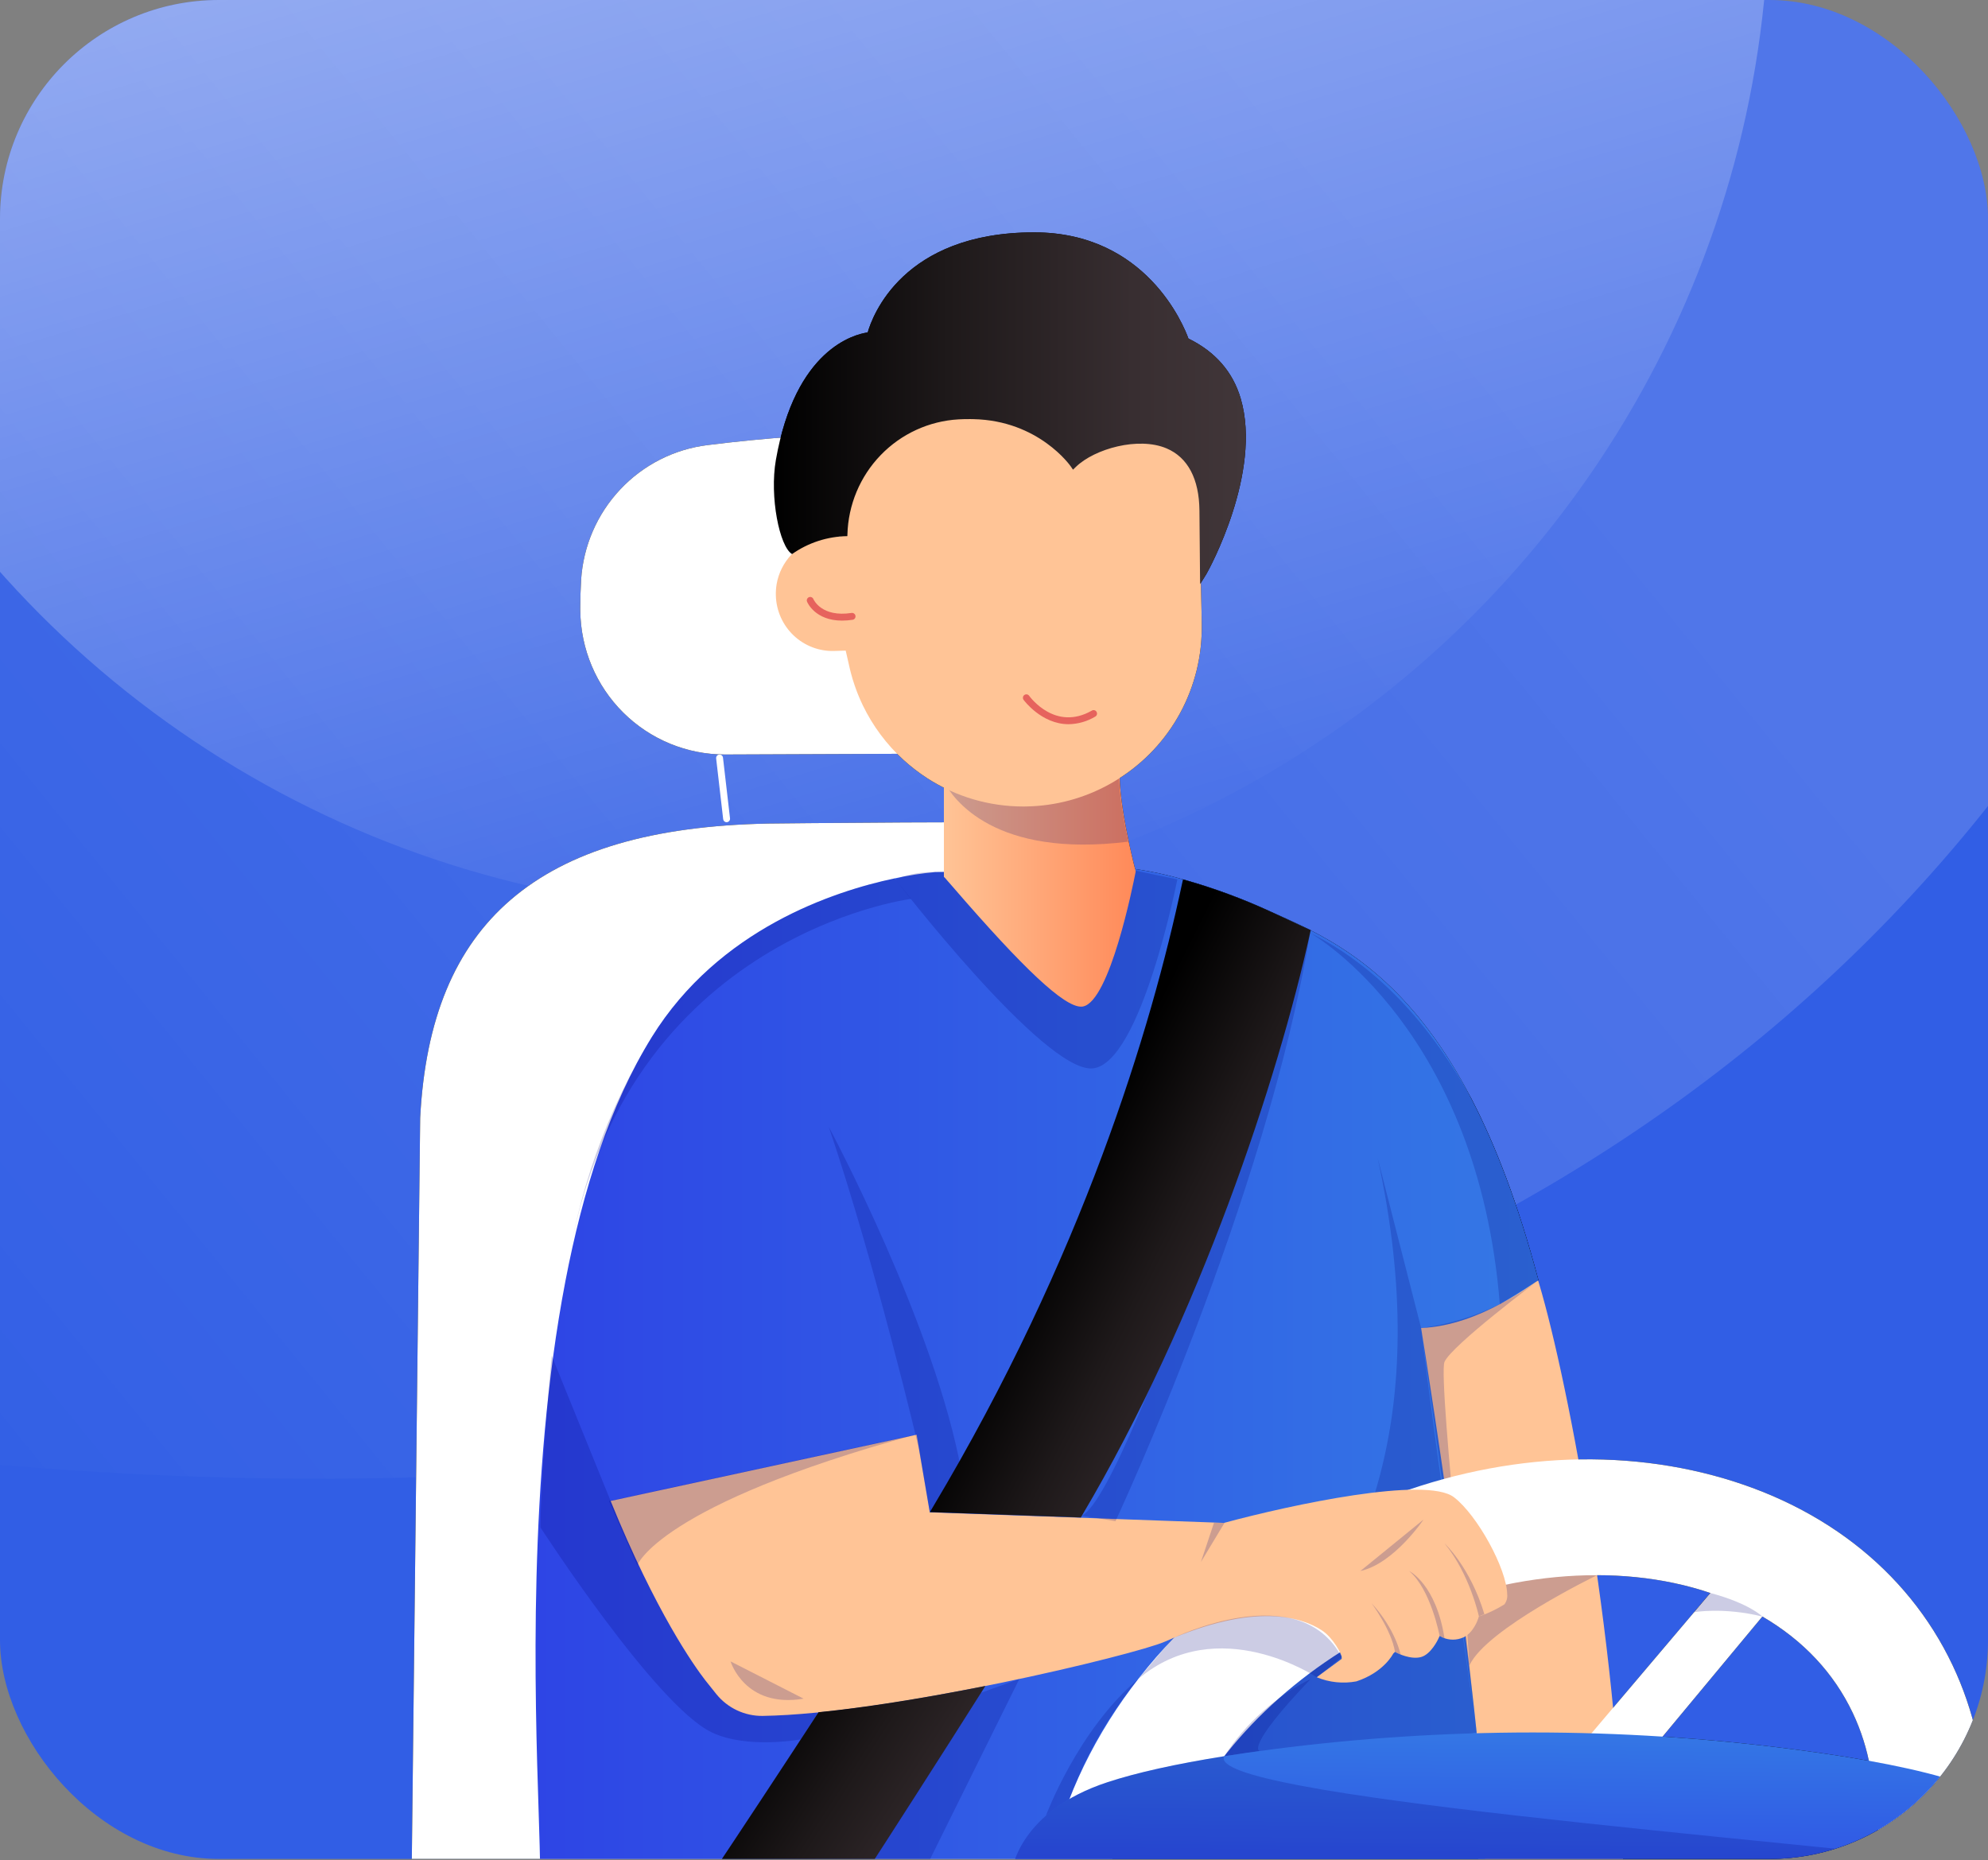 <svg width="109" height="102" viewBox="0 0 109 102" fill="none" xmlns="http://www.w3.org/2000/svg">
<rect x="0" y="0" width="109" height="102" fill="#808080" stroke="none"/>
<g clip-path="url(#clip0_23521_8851)">
<rect width="109" height="101.922" rx="12" fill="#315EE5"/>
<path d="M126.5 8C104.5 92.8 6.667 86.667 -39.5 73L-45 -11C21.333 -40 148.5 -76.8 126.5 8Z" fill="url(#paint0_linear_23521_8851)" fill-opacity="0.15"/>
<circle cx="41.5" cy="-5.5" r="55.5" fill="url(#paint1_linear_23521_8851)" fill-opacity="0.85"/>
<path d="M60.99 45.149V102.366H22.575L23.038 61.293C23.318 55.878 24.943 51.965 28.005 49.331C31.13 46.644 35.752 45.277 42.138 45.154C42.257 45.153 55.453 44.997 60.99 45.149Z" fill="black"/>
<path d="M39.64 41.534C39.633 41.485 39.607 41.441 39.568 41.411C39.529 41.381 39.48 41.367 39.431 41.373C39.383 41.378 39.338 41.403 39.307 41.441C39.276 41.48 39.261 41.529 39.265 41.578L39.651 44.914C39.656 44.96 39.678 45.002 39.713 45.033C39.747 45.064 39.791 45.081 39.837 45.081C39.845 45.081 39.853 45.08 39.86 45.079C39.91 45.073 39.955 45.047 39.986 45.008C40.017 44.969 40.032 44.918 40.026 44.868L39.64 41.534Z" fill="white"/>
<path d="M61.163 23.805V41.282L39.743 41.368C37.655 41.369 35.651 40.541 34.166 39.064C32.682 37.587 31.838 35.58 31.817 33.48L31.815 33.378C31.815 32.849 31.832 32.314 31.862 31.785C31.981 29.935 32.739 28.184 34.006 26.836C35.272 25.488 36.968 24.627 38.798 24.403C41.951 24.007 45.123 23.785 48.3 23.739C49.309 23.726 51.318 23.714 53.485 23.714C56.492 23.714 59.802 23.735 61.163 23.805Z" fill="black"/>
<path d="M84.351 70.196L84.176 70.305C84.114 70.345 84.036 70.398 83.95 70.457C83.397 70.837 82.825 71.187 82.237 71.506L82.233 71.508C81.079 72.123 79.554 72.744 77.919 72.814C78.302 75.202 81.713 96.755 81.408 102.564L81.399 102.744H29.612V102.555C29.612 101.801 29.577 100.715 29.533 99.338C29.33 93.041 28.938 80.984 30.996 70.266V70.264C31.956 65.26 33.449 60.549 35.744 56.851C39.416 50.94 45.704 48.867 49.04 48.163C49.775 48.001 50.519 47.885 51.267 47.816L61.845 47.595C62.932 47.73 64.005 47.956 65.055 48.271C66.591 48.71 68.091 49.263 69.545 49.928C69.705 49.999 69.869 50.073 70.036 50.149C70.398 50.31 70.78 50.48 71.177 50.668C74.303 52.147 77.705 54.509 80.683 60.259C81.996 62.795 83.227 65.991 84.315 70.059L84.349 70.186C84.35 70.189 84.351 70.192 84.351 70.196Z" fill="black"/>
<path d="M87.567 86.365C87.567 86.365 81.476 89.307 80.567 91.314L80.293 87.219C80.293 87.217 85.164 86.193 87.567 86.365ZM49.091 48.216C49.091 48.216 57.262 58.834 59.913 58.578C62.564 58.323 64.552 48.216 64.552 48.216L62.259 47.737L51.753 47.807C51.753 47.807 50.251 47.699 49.091 48.216ZM75.526 63.453L77.919 72.814C78.554 78.383 80.958 94.945 80.964 94.989C80.969 95.033 59.158 98.355 59.158 98.355C59.158 98.355 81.828 92.153 75.526 63.453Z" fill="black"/>
<path d="M62.27 47.779L62.261 47.822C62.121 48.543 60.847 54.888 59.384 55.183C59.347 55.191 59.31 55.194 59.273 55.193C58.337 55.193 56.159 53.159 52.269 48.657C52.036 48.384 51.849 48.17 51.81 48.131L51.753 48.076V42.769L52.022 42.901C53.337 43.543 54.784 43.864 56.245 43.839C57.803 43.816 59.33 43.406 60.691 42.644C60.841 42.559 60.975 42.477 61.097 42.398L61.383 42.214L61.387 42.555C61.4 43.638 61.669 45.124 61.905 46.228C62.091 47.093 62.253 47.722 62.259 47.737L62.27 47.779Z" fill="black"/>
<path d="M61.861 46.147C54.521 47.063 52.254 43.808 51.753 42.854V42.687L52.02 42.82C53.329 43.462 54.769 43.783 56.225 43.757C57.776 43.734 59.297 43.324 60.651 42.562C60.802 42.477 60.933 42.396 61.056 42.316L61.34 42.133L61.344 42.473C61.359 43.556 61.628 45.043 61.861 46.147Z" fill="black"/>
<path d="M65.881 33.648L65.879 33.628V33.622L65.881 33.597L65.831 31.375L65.8 28.097V27.993C65.782 25.592 64.684 24.625 63.765 24.237C62.161 23.557 60.043 24.186 58.885 25.181C58.411 24.585 56.637 22.671 53.382 22.603C53.32 22.599 53.261 22.599 53.19 22.599L52.845 22.603C52.742 22.605 52.638 22.608 52.535 22.614C50.822 22.71 49.209 23.45 48.014 24.687C46.819 25.924 46.13 27.568 46.084 29.292C46.083 29.322 46.081 29.354 46.081 29.385L46.077 29.419L45.554 29.434C45.348 29.442 45.143 29.469 44.942 29.515C44.348 29.655 43.808 29.967 43.389 30.412C42.969 30.857 42.689 31.416 42.583 32.02C42.548 32.23 42.533 32.443 42.539 32.656C42.551 33.067 42.643 33.471 42.81 33.846C42.978 34.221 43.217 34.559 43.514 34.841C43.811 35.123 44.161 35.343 44.543 35.489C44.925 35.635 45.332 35.704 45.74 35.691L46.369 35.672C46.435 35.968 46.578 36.587 46.589 36.636L46.646 36.869C46.708 37.109 46.781 37.354 46.864 37.592C46.886 37.659 46.909 37.725 46.934 37.787C46.994 37.954 47.054 38.103 47.114 38.244C47.143 38.314 47.173 38.382 47.205 38.452L47.224 38.492C47.25 38.55 47.276 38.609 47.304 38.666C47.851 39.8 48.609 40.818 49.537 41.665C49.942 42.033 50.375 42.367 50.833 42.665C52.405 43.679 54.233 44.218 56.101 44.219C56.15 44.219 56.2 44.217 56.249 44.217C57.869 44.194 59.458 43.767 60.873 42.973C61.011 42.896 61.158 42.81 61.299 42.718C62.728 41.827 63.903 40.577 64.708 39.092C65.513 37.606 65.92 35.936 65.889 34.245L65.881 33.648Z" fill="black"/>
<path d="M68.028 21.855C67.6 20.391 66.634 19.284 65.16 18.562C64.906 17.856 62.844 12.74 56.701 12.74C49.475 12.74 47.82 17.368 47.575 18.227C46.851 18.331 43.607 19.13 42.541 25.215C42.187 27.238 42.742 29.979 43.428 30.379C44.318 29.753 45.374 29.411 46.459 29.396C46.459 29.375 46.461 29.347 46.463 29.311C46.505 27.68 47.155 26.126 48.285 24.955C49.414 23.785 50.94 23.084 52.559 22.993C52.657 22.987 52.755 22.983 52.853 22.981L53.194 22.978C53.25 22.976 53.306 22.978 53.369 22.981C56.951 23.055 58.687 25.543 58.706 25.568L58.832 25.751L58.992 25.596C60.02 24.602 62.421 23.932 63.959 24.583C65.126 25.077 65.749 26.257 65.764 27.993L65.8 32.028L66.143 31.475C66.278 31.252 69.212 25.903 68.028 21.855ZM84.351 70.196C84.351 70.196 79.589 73.767 79.201 74.67C78.814 75.573 80.962 94.989 80.962 94.989L77.918 72.814C80.249 72.51 82.465 71.608 84.351 70.196ZM33.48 82.296L30.249 74.333C30.249 74.333 29.633 81.005 29.633 83.746C29.633 83.746 35.961 93.529 39.032 94.987C40.977 95.911 43.904 95.366 43.904 95.366L44.828 93.95L33.48 82.296ZM60.124 39.029C60.112 39.008 60.096 38.989 60.076 38.973C60.056 38.958 60.034 38.947 60.01 38.94C59.987 38.934 59.962 38.932 59.937 38.935C59.913 38.939 59.889 38.947 59.868 38.959C57.87 40.107 56.486 38.23 56.428 38.149C56.399 38.108 56.355 38.081 56.305 38.072C56.256 38.064 56.205 38.076 56.164 38.105C56.124 38.135 56.096 38.179 56.088 38.229C56.08 38.279 56.092 38.33 56.121 38.37C56.134 38.388 57.098 39.707 58.591 39.707C59.106 39.699 59.61 39.555 60.052 39.289C60.074 39.277 60.093 39.26 60.109 39.241C60.124 39.221 60.136 39.198 60.142 39.174C60.149 39.15 60.151 39.125 60.148 39.1C60.144 39.075 60.136 39.051 60.124 39.029Z" fill="black"/>
<path d="M107.057 91.299C104.556 86.03 99.695 82.285 93.365 80.751C87.053 79.223 80.032 80.081 73.6 83.169C66.04 86.798 60.399 92.961 58.124 100.078L58.045 100.324H64.646L64.697 100.217C66.841 95.608 71.093 91.515 76.361 88.987C82.148 86.21 88.634 85.6 93.778 87.34L84.396 98.414H88.499L96.63 88.631C98.878 89.945 100.546 91.725 101.589 93.925C102.498 95.854 102.875 97.994 102.681 100.12L102.664 100.324H108.783L108.792 100.145C108.807 99.826 108.815 99.51 108.815 99.196C108.826 96.464 108.225 93.765 107.057 91.299Z" fill="black"/>
<path d="M82.638 87.41C82.66 87.609 82.605 87.808 82.483 87.967C82.075 88.22 81.643 88.43 81.192 88.593L81.086 88.62L81.054 88.724C81.052 88.732 80.813 89.519 80.224 89.781C80.047 89.858 79.857 89.898 79.665 89.899C79.473 89.899 79.282 89.86 79.106 89.784L78.932 89.697L78.851 89.875C78.846 89.883 78.465 90.703 77.91 90.854C77.34 91.007 76.615 90.636 76.607 90.632L76.487 90.57L76.389 90.665C76.383 90.672 75.888 91.685 74.369 92.187C73.637 92.324 72.882 92.245 72.194 91.96L73.563 90.953V90.856C73.563 90.703 73.109 89.805 72.471 89.387C71.392 88.679 68.841 87.817 63.863 90.011C62.249 90.723 48.803 93.974 41.816 94.08C41.33 94.086 40.849 93.981 40.409 93.774C39.969 93.567 39.581 93.263 39.275 92.884C39.041 92.596 38.817 92.316 38.666 92.121C38.072 91.352 35.957 88.394 33.48 82.296L50.258 78.663L50.979 82.919L67.086 83.496H67.114L67.143 83.489C70.827 82.495 78.2 80.921 79.721 82.092C81.001 83.074 82.609 86.007 82.638 87.41ZM46.689 33.607C45.051 33.857 44.616 32.889 44.597 32.846C44.578 32.8 44.541 32.763 44.495 32.744C44.449 32.725 44.397 32.725 44.351 32.744C44.305 32.764 44.269 32.801 44.25 32.847C44.231 32.893 44.231 32.945 44.251 32.992C44.269 33.039 44.695 34.027 46.169 34.027C46.363 34.026 46.556 34.011 46.747 33.982C46.772 33.978 46.795 33.97 46.816 33.957C46.838 33.944 46.856 33.927 46.871 33.907C46.886 33.887 46.896 33.864 46.902 33.84C46.908 33.816 46.909 33.791 46.905 33.766C46.897 33.716 46.87 33.671 46.83 33.642C46.789 33.612 46.738 33.599 46.689 33.607Z" fill="black"/>
<path d="M53.342 38.889C54.455 38.889 55.358 37.981 55.358 36.861C55.358 35.741 54.455 34.834 53.342 34.834C52.228 34.834 51.325 35.741 51.325 36.861C51.325 37.981 52.228 38.889 53.342 38.889Z" fill="black"/>
<path d="M50.37 79.392C50.37 79.392 48.041 69.461 45.443 61.787C45.443 61.787 51.294 72.687 52.736 80.795L52.22 81.546L51.631 82.815L50.98 82.906L50.37 79.392ZM81.086 88.62C81.086 88.62 80.591 86.304 79.202 84.619C79.202 84.619 80.619 85.929 81.386 88.501L81.086 88.62ZM78.933 89.697C78.933 89.697 78.456 87.145 77.263 86.134C77.263 86.134 78.737 86.848 79.2 89.822L78.933 89.697ZM75.199 87.9C75.199 87.9 76.287 89.353 76.487 90.57L76.792 90.714C76.792 90.714 76.526 89.339 75.199 87.9ZM78.051 83.315C78.051 83.315 76.43 85.731 74.591 86.134L78.051 83.315ZM84.351 70.196L84.176 70.305L82.237 71.506L82.233 71.508C81.041 56.581 72.172 51.344 71.842 51.152C75.916 53.176 78.754 56.751 80.683 60.259C81.996 62.795 83.227 65.991 84.315 70.059L84.349 70.186C84.35 70.189 84.351 70.192 84.351 70.196ZM49.953 49.284C49.953 49.284 33.48 51.368 30.996 70.264C31.624 65.507 33.242 60.937 35.745 56.851C39.416 50.94 45.704 48.867 49.04 48.163L49.091 48.216L49.953 49.284ZM40.056 91.091C40.056 91.091 40.834 93.677 44.062 93.135L40.056 91.091Z" fill="black"/>
<path d="M50.172 78.663L33.393 82.296L34.94 85.827C34.94 85.827 36.068 82.538 50.172 78.663ZM72.194 91.96C72.194 91.96 66.794 88.343 62.409 92.056L64.305 89.822C64.305 89.822 71.222 86.424 73.563 90.856L72.194 91.96ZM71.865 92.054C69.938 93.017 68.301 94.479 67.124 96.29L69.061 96.004C69.061 96.004 68.227 95.86 71.865 92.054ZM62.409 92.054C60.801 94.024 59.526 96.247 58.636 98.634L57.345 99.552C57.347 99.552 59.088 94.858 62.409 92.054ZM96.63 88.631C96.63 88.631 95.916 87.914 93.778 87.34L92.883 88.395C92.883 88.395 94.461 88.103 96.63 88.631ZM67.143 83.489L65.847 85.638L66.563 83.489H67.143ZM71.832 51.149C71.832 51.149 62.121 81.654 59.318 83.105L61.163 83.4C61.163 83.4 69.441 65.709 71.832 51.149ZM53.598 92.522C50.328 93.164 47.344 93.628 44.97 93.868L44.879 93.876L44.83 93.951C43.217 96.436 40.071 101.197 39.231 102.449L39.033 102.744L47.421 102.761L47.476 102.676C48.278 101.453 52.109 95.478 53.792 92.81L54.028 92.437L53.598 92.522Z" fill="black"/>
<path d="M71.729 50.937C71.159 50.668 70.069 50.164 69.545 49.928C68.091 49.263 66.591 48.71 65.055 48.271L64.863 48.216L64.819 48.413C63.112 56.439 59.354 68.889 51.149 82.629L50.983 82.906L59.262 83.201L59.318 83.105C65.766 72.229 70.091 59.093 71.833 51.149L71.865 51.001L71.729 50.937ZM112.637 102.831H55.447L55.472 102.619C55.487 102.485 55.91 99.296 60.726 97.714C62.315 97.191 64.462 96.714 67.124 96.29C67.932 96.163 68.788 96.038 69.69 95.921C79.198 94.68 88.825 94.677 98.334 95.911C102.267 96.42 105.311 97.026 107.386 97.714C112.176 99.296 112.597 102.485 112.612 102.619L112.637 102.831ZM53.792 92.81L47.421 102.761L50.607 102.718L55.89 92.054L53.792 92.81Z" fill="black"/>
<path d="M60.99 45.149V102.366H22.575L23.038 61.293C23.318 55.878 24.943 51.965 28.005 49.331C31.13 46.644 35.752 45.277 42.138 45.154C42.257 45.153 55.453 44.997 60.99 45.149Z" fill="white"/>
<path d="M61.163 23.805V41.282L39.743 41.368C37.655 41.369 35.651 40.541 34.166 39.064C32.682 37.587 31.838 35.58 31.817 33.48L31.815 33.378C31.815 32.849 31.832 32.314 31.862 31.785C31.981 29.935 32.739 28.184 34.006 26.836C35.272 25.488 36.968 24.627 38.798 24.403C41.951 24.007 45.123 23.785 48.3 23.739C49.309 23.726 51.318 23.714 53.485 23.714C56.492 23.714 59.802 23.735 61.163 23.805Z" fill="white"/>
<path d="M81.02 102.744H89.01L89.007 102.551C88.711 89.771 85.785 74.713 84.23 69.874L84.155 69.643L83.952 69.772C83.279 70.19 79.778 71.648 77.594 71.936L77.402 71.962L77.432 72.153C77.471 72.396 81.35 96.462 81.031 102.545L81.02 102.744Z" fill="#FFC496"/>
<path d="M84.351 70.196L84.176 70.305C84.114 70.345 84.036 70.398 83.95 70.457C83.397 70.837 82.825 71.187 82.237 71.506L82.233 71.508C81.079 72.123 79.554 72.744 77.919 72.814C78.302 75.202 81.713 96.755 81.408 102.564L81.399 102.744H29.612V102.555C29.612 101.801 29.577 100.715 29.533 99.338C29.33 93.041 28.938 80.984 30.996 70.266V70.264C31.956 65.26 33.449 60.549 35.744 56.851C39.416 50.94 45.704 48.867 49.04 48.163C49.775 48.001 50.519 47.885 51.267 47.816L61.845 47.595C62.932 47.73 64.005 47.956 65.055 48.271C66.591 48.71 68.091 49.263 69.545 49.928C69.705 49.999 69.869 50.073 70.036 50.149C70.398 50.31 70.78 50.48 71.177 50.668C74.303 52.147 77.705 54.509 80.683 60.259C81.996 62.795 83.227 65.991 84.315 70.059L84.349 70.186C84.35 70.189 84.351 70.192 84.351 70.196Z" fill="url(#paint2_linear_23521_8851)"/>
<path opacity="0.2" d="M87.567 86.365C87.567 86.365 81.476 89.307 80.567 91.314L80.293 87.219C80.293 87.217 85.164 86.193 87.567 86.365ZM49.091 48.216C49.091 48.216 57.262 58.834 59.913 58.578C62.564 58.323 64.552 48.216 64.552 48.216L62.259 47.737L51.753 47.807C51.753 47.807 50.251 47.699 49.091 48.216ZM75.526 63.453L77.919 72.814C78.554 78.383 80.958 94.945 80.964 94.989C80.969 95.033 59.158 98.355 59.158 98.355C59.158 98.355 81.828 92.153 75.526 63.453Z" fill="#03007A"/>
<path d="M62.27 47.779L62.261 47.822C62.121 48.543 60.847 54.888 59.384 55.183C59.347 55.191 59.31 55.194 59.273 55.193C58.337 55.193 56.159 53.159 52.269 48.657C52.036 48.384 51.849 48.17 51.81 48.131L51.753 48.076V42.769L52.022 42.901C53.337 43.543 54.784 43.864 56.245 43.839C57.803 43.816 59.33 43.406 60.691 42.644C60.841 42.559 60.975 42.477 61.097 42.398L61.383 42.214L61.387 42.555C61.4 43.638 61.669 45.124 61.905 46.228C62.091 47.093 62.253 47.722 62.259 47.737L62.27 47.779Z" fill="url(#paint3_linear_23521_8851)"/>
<path opacity="0.2" d="M61.861 46.147C54.521 47.063 52.254 43.808 51.753 42.854V42.687L52.02 42.82C53.329 43.462 54.769 43.783 56.225 43.757C57.776 43.734 59.297 43.324 60.651 42.562C60.802 42.477 60.933 42.396 61.056 42.316L61.34 42.133L61.344 42.473C61.359 43.556 61.628 45.043 61.861 46.147Z" fill="#03007A"/>
<path d="M65.881 33.648L65.879 33.628V33.622L65.881 33.597L65.831 31.375L65.8 28.097V27.993C65.782 25.592 64.684 24.625 63.765 24.237C62.161 23.557 60.043 24.186 58.885 25.181C58.411 24.585 56.637 22.671 53.382 22.603C53.32 22.599 53.261 22.599 53.19 22.599L52.845 22.603C52.742 22.605 52.638 22.608 52.535 22.614C50.822 22.71 49.209 23.45 48.014 24.687C46.819 25.924 46.13 27.568 46.084 29.292C46.083 29.322 46.081 29.354 46.081 29.385L46.077 29.419L45.554 29.434C45.348 29.442 45.143 29.469 44.942 29.515C44.348 29.655 43.808 29.967 43.389 30.412C42.969 30.857 42.689 31.416 42.583 32.02C42.548 32.23 42.533 32.443 42.539 32.656C42.551 33.067 42.643 33.471 42.81 33.846C42.978 34.221 43.217 34.559 43.514 34.841C43.811 35.123 44.161 35.343 44.543 35.489C44.925 35.635 45.332 35.704 45.74 35.691L46.369 35.672C46.435 35.968 46.578 36.587 46.589 36.636L46.646 36.869C46.708 37.109 46.781 37.354 46.864 37.592C46.886 37.659 46.909 37.725 46.934 37.787C46.994 37.954 47.054 38.103 47.114 38.244C47.143 38.314 47.173 38.382 47.205 38.452L47.224 38.492C47.25 38.55 47.276 38.609 47.304 38.666C47.851 39.8 48.609 40.818 49.537 41.665C49.942 42.033 50.375 42.367 50.833 42.665C52.405 43.679 54.233 44.218 56.101 44.219C56.15 44.219 56.2 44.217 56.249 44.217C57.869 44.194 59.458 43.767 60.873 42.973C61.011 42.896 61.158 42.81 61.299 42.718C62.728 41.827 63.903 40.577 64.708 39.092C65.513 37.606 65.92 35.936 65.889 34.245L65.881 33.648Z" fill="#FFC496"/>
<path d="M68.028 21.855C67.6 20.391 66.634 19.284 65.16 18.562C64.906 17.856 62.844 12.74 56.701 12.74C49.475 12.74 47.82 17.368 47.575 18.227C46.851 18.331 43.607 19.13 42.541 25.215C42.187 27.238 42.742 29.979 43.428 30.379C44.318 29.753 45.374 29.411 46.459 29.396C46.459 29.375 46.461 29.347 46.463 29.311C46.505 27.68 47.155 26.126 48.285 24.955C49.414 23.785 50.94 23.084 52.559 22.993C52.657 22.987 52.755 22.983 52.853 22.981L53.194 22.978C53.25 22.976 53.306 22.978 53.369 22.981C56.952 23.055 58.687 25.543 58.706 25.568L58.832 25.751L58.992 25.596C60.02 24.602 62.421 23.932 63.959 24.583C65.126 25.077 65.749 26.257 65.764 27.993L65.8 32.028L66.143 31.475C66.278 31.252 69.212 25.903 68.028 21.855Z" fill="url(#paint4_linear_23521_8851)"/>
<path opacity="0.2" d="M84.351 70.196C84.351 70.196 79.589 73.767 79.201 74.67C78.814 75.573 80.962 94.989 80.962 94.989L77.918 72.814C80.249 72.51 82.465 71.608 84.351 70.196ZM33.48 82.296L30.249 74.333C30.249 74.333 29.633 81.005 29.633 83.746C29.633 83.746 35.961 93.529 39.032 94.987C40.977 95.911 43.904 95.366 43.904 95.366L44.828 93.95L33.48 82.296Z" fill="#03007A"/>
<path d="M60.124 39.029C60.112 39.008 60.096 38.989 60.076 38.973C60.056 38.958 60.034 38.947 60.01 38.94C59.987 38.934 59.962 38.932 59.937 38.935C59.913 38.939 59.889 38.947 59.868 38.959C57.87 40.107 56.486 38.23 56.428 38.149C56.399 38.108 56.355 38.08 56.305 38.072C56.256 38.064 56.205 38.076 56.164 38.105C56.124 38.135 56.096 38.179 56.088 38.229C56.08 38.279 56.092 38.33 56.121 38.37C56.134 38.388 57.098 39.707 58.591 39.707C59.106 39.699 59.61 39.555 60.052 39.289C60.074 39.277 60.093 39.26 60.109 39.24C60.124 39.221 60.136 39.198 60.142 39.174C60.149 39.15 60.151 39.125 60.148 39.1C60.144 39.075 60.136 39.051 60.124 39.029Z" fill="#E6635D"/>
<path d="M107.057 91.299C104.556 86.03 99.695 82.285 93.365 80.751C87.053 79.223 80.032 80.081 73.6 83.169C66.04 86.798 60.399 92.961 58.124 100.078L58.045 100.324H64.646L64.697 100.217C66.841 95.608 71.093 91.515 76.361 88.987C82.148 86.21 88.634 85.6 93.778 87.34L84.396 98.414H88.499L96.63 88.631C98.878 89.945 100.546 91.725 101.589 93.925C102.498 95.854 102.875 97.994 102.681 100.12L102.664 100.324H108.783L108.792 100.145C108.807 99.826 108.815 99.51 108.815 99.196C108.826 96.464 108.225 93.765 107.057 91.299Z" fill="white"/>
<path d="M82.638 87.41C82.66 87.609 82.605 87.808 82.483 87.967C82.075 88.22 81.643 88.43 81.192 88.593L81.086 88.62L81.054 88.724C81.052 88.732 80.813 89.519 80.224 89.781C80.047 89.858 79.857 89.898 79.665 89.899C79.473 89.899 79.282 89.86 79.106 89.784L78.932 89.697L78.851 89.875C78.846 89.883 78.465 90.703 77.91 90.854C77.34 91.007 76.615 90.636 76.607 90.632L76.487 90.57L76.389 90.665C76.383 90.672 75.888 91.685 74.369 92.187C73.637 92.324 72.882 92.245 72.194 91.96L73.563 90.953V90.856C73.563 90.703 73.109 89.805 72.471 89.387C71.392 88.679 68.841 87.817 63.863 90.011C62.249 90.723 48.803 93.974 41.816 94.08C41.33 94.086 40.849 93.981 40.409 93.774C39.969 93.567 39.581 93.263 39.275 92.884C39.041 92.596 38.817 92.316 38.666 92.121C38.072 91.352 35.957 88.395 33.48 82.296L50.258 78.663L50.979 82.919L67.086 83.496H67.114L67.143 83.489C70.827 82.495 78.2 80.921 79.721 82.092C81.001 83.074 82.609 86.007 82.638 87.41Z" fill="#FFC496"/>
<path d="M46.689 33.607C45.051 33.857 44.616 32.889 44.597 32.846C44.578 32.8 44.541 32.763 44.495 32.744C44.449 32.725 44.397 32.725 44.351 32.744C44.305 32.764 44.269 32.801 44.25 32.847C44.231 32.893 44.231 32.945 44.251 32.992C44.27 33.039 44.695 34.027 46.169 34.027C46.363 34.026 46.556 34.011 46.747 33.982C46.772 33.978 46.795 33.97 46.816 33.957C46.838 33.944 46.856 33.927 46.871 33.907C46.886 33.887 46.896 33.864 46.902 33.84C46.908 33.816 46.909 33.791 46.905 33.766C46.897 33.716 46.87 33.671 46.83 33.642C46.789 33.612 46.738 33.599 46.689 33.607Z" fill="#E6635D"/>
<path opacity="0.2" d="M50.37 79.392C50.37 79.392 48.041 69.461 45.443 61.787C45.443 61.787 51.294 72.687 52.736 80.795L52.22 81.546L51.631 82.815L50.98 82.906L50.37 79.392ZM81.086 88.62C81.086 88.62 80.591 86.304 79.202 84.619C79.202 84.619 80.619 85.929 81.386 88.501L81.086 88.62ZM78.933 89.697C78.933 89.697 78.456 87.145 77.263 86.134C77.263 86.134 78.737 86.848 79.2 89.822L78.933 89.697ZM75.199 87.9C75.199 87.9 76.287 89.353 76.487 90.57L76.792 90.714C76.792 90.714 76.526 89.339 75.199 87.9ZM78.051 83.315C78.051 83.315 76.43 85.731 74.591 86.134L78.051 83.315ZM84.351 70.196L84.176 70.305L82.237 71.506L82.233 71.508C81.041 56.581 72.172 51.344 71.842 51.152C75.916 53.176 78.754 56.751 80.683 60.259C81.996 62.795 83.227 65.991 84.315 70.059L84.349 70.186C84.35 70.189 84.351 70.192 84.351 70.196ZM49.953 49.284C49.953 49.284 33.48 51.368 30.996 70.264C31.624 65.507 33.242 60.937 35.745 56.851C39.416 50.94 45.704 48.867 49.04 48.163L49.091 48.216L49.953 49.284ZM40.056 91.091C40.056 91.091 40.834 93.677 44.062 93.135L40.056 91.091Z" fill="#03007A"/>
<path opacity="0.2" d="M50.172 78.663L33.393 82.296L34.94 85.827C34.94 85.827 36.068 82.538 50.172 78.663ZM72.194 91.96C72.194 91.96 66.794 88.343 62.409 92.056L64.305 89.822C64.305 89.822 71.222 86.424 73.563 90.856L72.194 91.96ZM71.865 92.054C69.938 93.017 68.301 94.479 67.124 96.29L69.061 96.004C69.061 96.004 68.227 95.86 71.865 92.054ZM62.409 92.054C60.801 94.024 59.526 96.247 58.636 98.634L57.345 99.552C57.347 99.552 59.088 94.858 62.409 92.054ZM96.63 88.631C96.63 88.631 95.916 87.914 93.778 87.34L92.883 88.395C92.883 88.395 94.461 88.103 96.63 88.631ZM67.143 83.489L65.847 85.638L66.563 83.489H67.143ZM71.832 51.149C71.832 51.149 62.121 81.654 59.318 83.105L61.163 83.4C61.163 83.4 69.441 65.709 71.832 51.149Z" fill="#03007A"/>
<path d="M53.599 92.522C50.328 93.164 47.344 93.628 44.97 93.868L44.88 93.876L44.831 93.951C43.217 96.436 40.071 101.197 39.231 102.449L39.034 102.744L47.421 102.761L47.476 102.676C48.278 101.453 52.109 95.478 53.792 92.81L54.028 92.437L53.599 92.522Z" fill="url(#paint5_linear_23521_8851)"/>
<path d="M71.729 50.937C71.159 50.668 70.068 50.164 69.545 49.928C68.091 49.263 66.59 48.71 65.055 48.271L64.863 48.216L64.819 48.413C63.112 56.439 59.354 68.889 51.149 82.629L50.983 82.906L59.261 83.201L59.318 83.105C65.766 72.229 70.091 59.093 71.832 51.149L71.865 51.001L71.729 50.937Z" fill="url(#paint6_linear_23521_8851)"/>
<path d="M112.637 102.831H55.447L55.472 102.619C55.487 102.485 55.91 99.296 60.726 97.714C62.316 97.191 64.462 96.714 67.124 96.29C67.932 96.163 68.788 96.038 69.69 95.921C79.198 94.68 88.825 94.677 98.334 95.911C102.267 96.42 105.311 97.026 107.386 97.714C112.176 99.296 112.597 102.485 112.613 102.619L112.637 102.831Z" fill="url(#paint7_linear_23521_8851)"/>
<path opacity="0.2" d="M53.792 92.81L47.421 102.761L50.607 102.718L55.89 92.054L53.792 92.81ZM112.612 102.619L112.479 102.831H55.447L55.472 102.619C55.487 102.485 55.91 99.296 60.726 97.714C62.315 97.191 64.462 96.714 67.124 96.29C65.99 98.46 96.054 100.718 112.612 102.619Z" fill="#03007A"/>
</g>
<defs>
<linearGradient id="paint0_linear_23521_8851" x1="81.5" y1="18" x2="-4.5" y2="88" gradientUnits="userSpaceOnUse">
<stop stop-color="white"/>
<stop offset="1" stop-color="white" stop-opacity="0"/>
</linearGradient>
<linearGradient id="paint1_linear_23521_8851" x1="20" y1="-68.5" x2="55.5" y2="50" gradientUnits="userSpaceOnUse">
<stop stop-color="white"/>
<stop offset="1" stop-color="white" stop-opacity="0"/>
</linearGradient>
<linearGradient id="paint2_linear_23521_8851" x1="29.363" y1="75.169" x2="84.351" y2="75.169" gradientUnits="userSpaceOnUse">
<stop stop-color="#2E45E5"/>
<stop offset="1" stop-color="#3478E5"/>
</linearGradient>
<linearGradient id="paint3_linear_23521_8851" x1="51.753" y1="48.703" x2="64.675" y2="48.703" gradientUnits="userSpaceOnUse">
<stop stop-color="#FFC496"/>
<stop offset="1" stop-color="#FF7C4B"/>
</linearGradient>
<linearGradient id="paint4_linear_23521_8851" x1="42.431" y1="22.384" x2="68.309" y2="22.384" gradientUnits="userSpaceOnUse">
<stop/>
<stop offset="0.37" stop-color="#1E191A"/>
<stop offset="0.761" stop-color="#382E31"/>
<stop offset="0.996" stop-color="#413639"/>
</linearGradient>
<linearGradient id="paint5_linear_23521_8851" x1="41.273" y1="94.144" x2="55.563" y2="103.407" gradientUnits="userSpaceOnUse">
<stop/>
<stop offset="0.37" stop-color="#1E191A"/>
<stop offset="0.761" stop-color="#382E31"/>
<stop offset="0.996" stop-color="#413639"/>
</linearGradient>
<linearGradient id="paint6_linear_23521_8851" x1="58.252" y1="65.334" x2="73.397" y2="72.979" gradientUnits="userSpaceOnUse">
<stop/>
<stop offset="0.37" stop-color="#1E191A"/>
<stop offset="0.761" stop-color="#382E31"/>
<stop offset="0.996" stop-color="#413639"/>
</linearGradient>
<linearGradient id="paint7_linear_23521_8851" x1="83.844" y1="119.753" x2="84.525" y2="62.245" gradientUnits="userSpaceOnUse">
<stop offset="0.243" stop-color="#2E45E5"/>
<stop offset="0.435" stop-color="#3478E5"/>
</linearGradient>
<clipPath id="clip0_23521_8851">
<rect width="109" height="101.922" rx="12" fill="white"/>
</clipPath>
</defs>
</svg>

